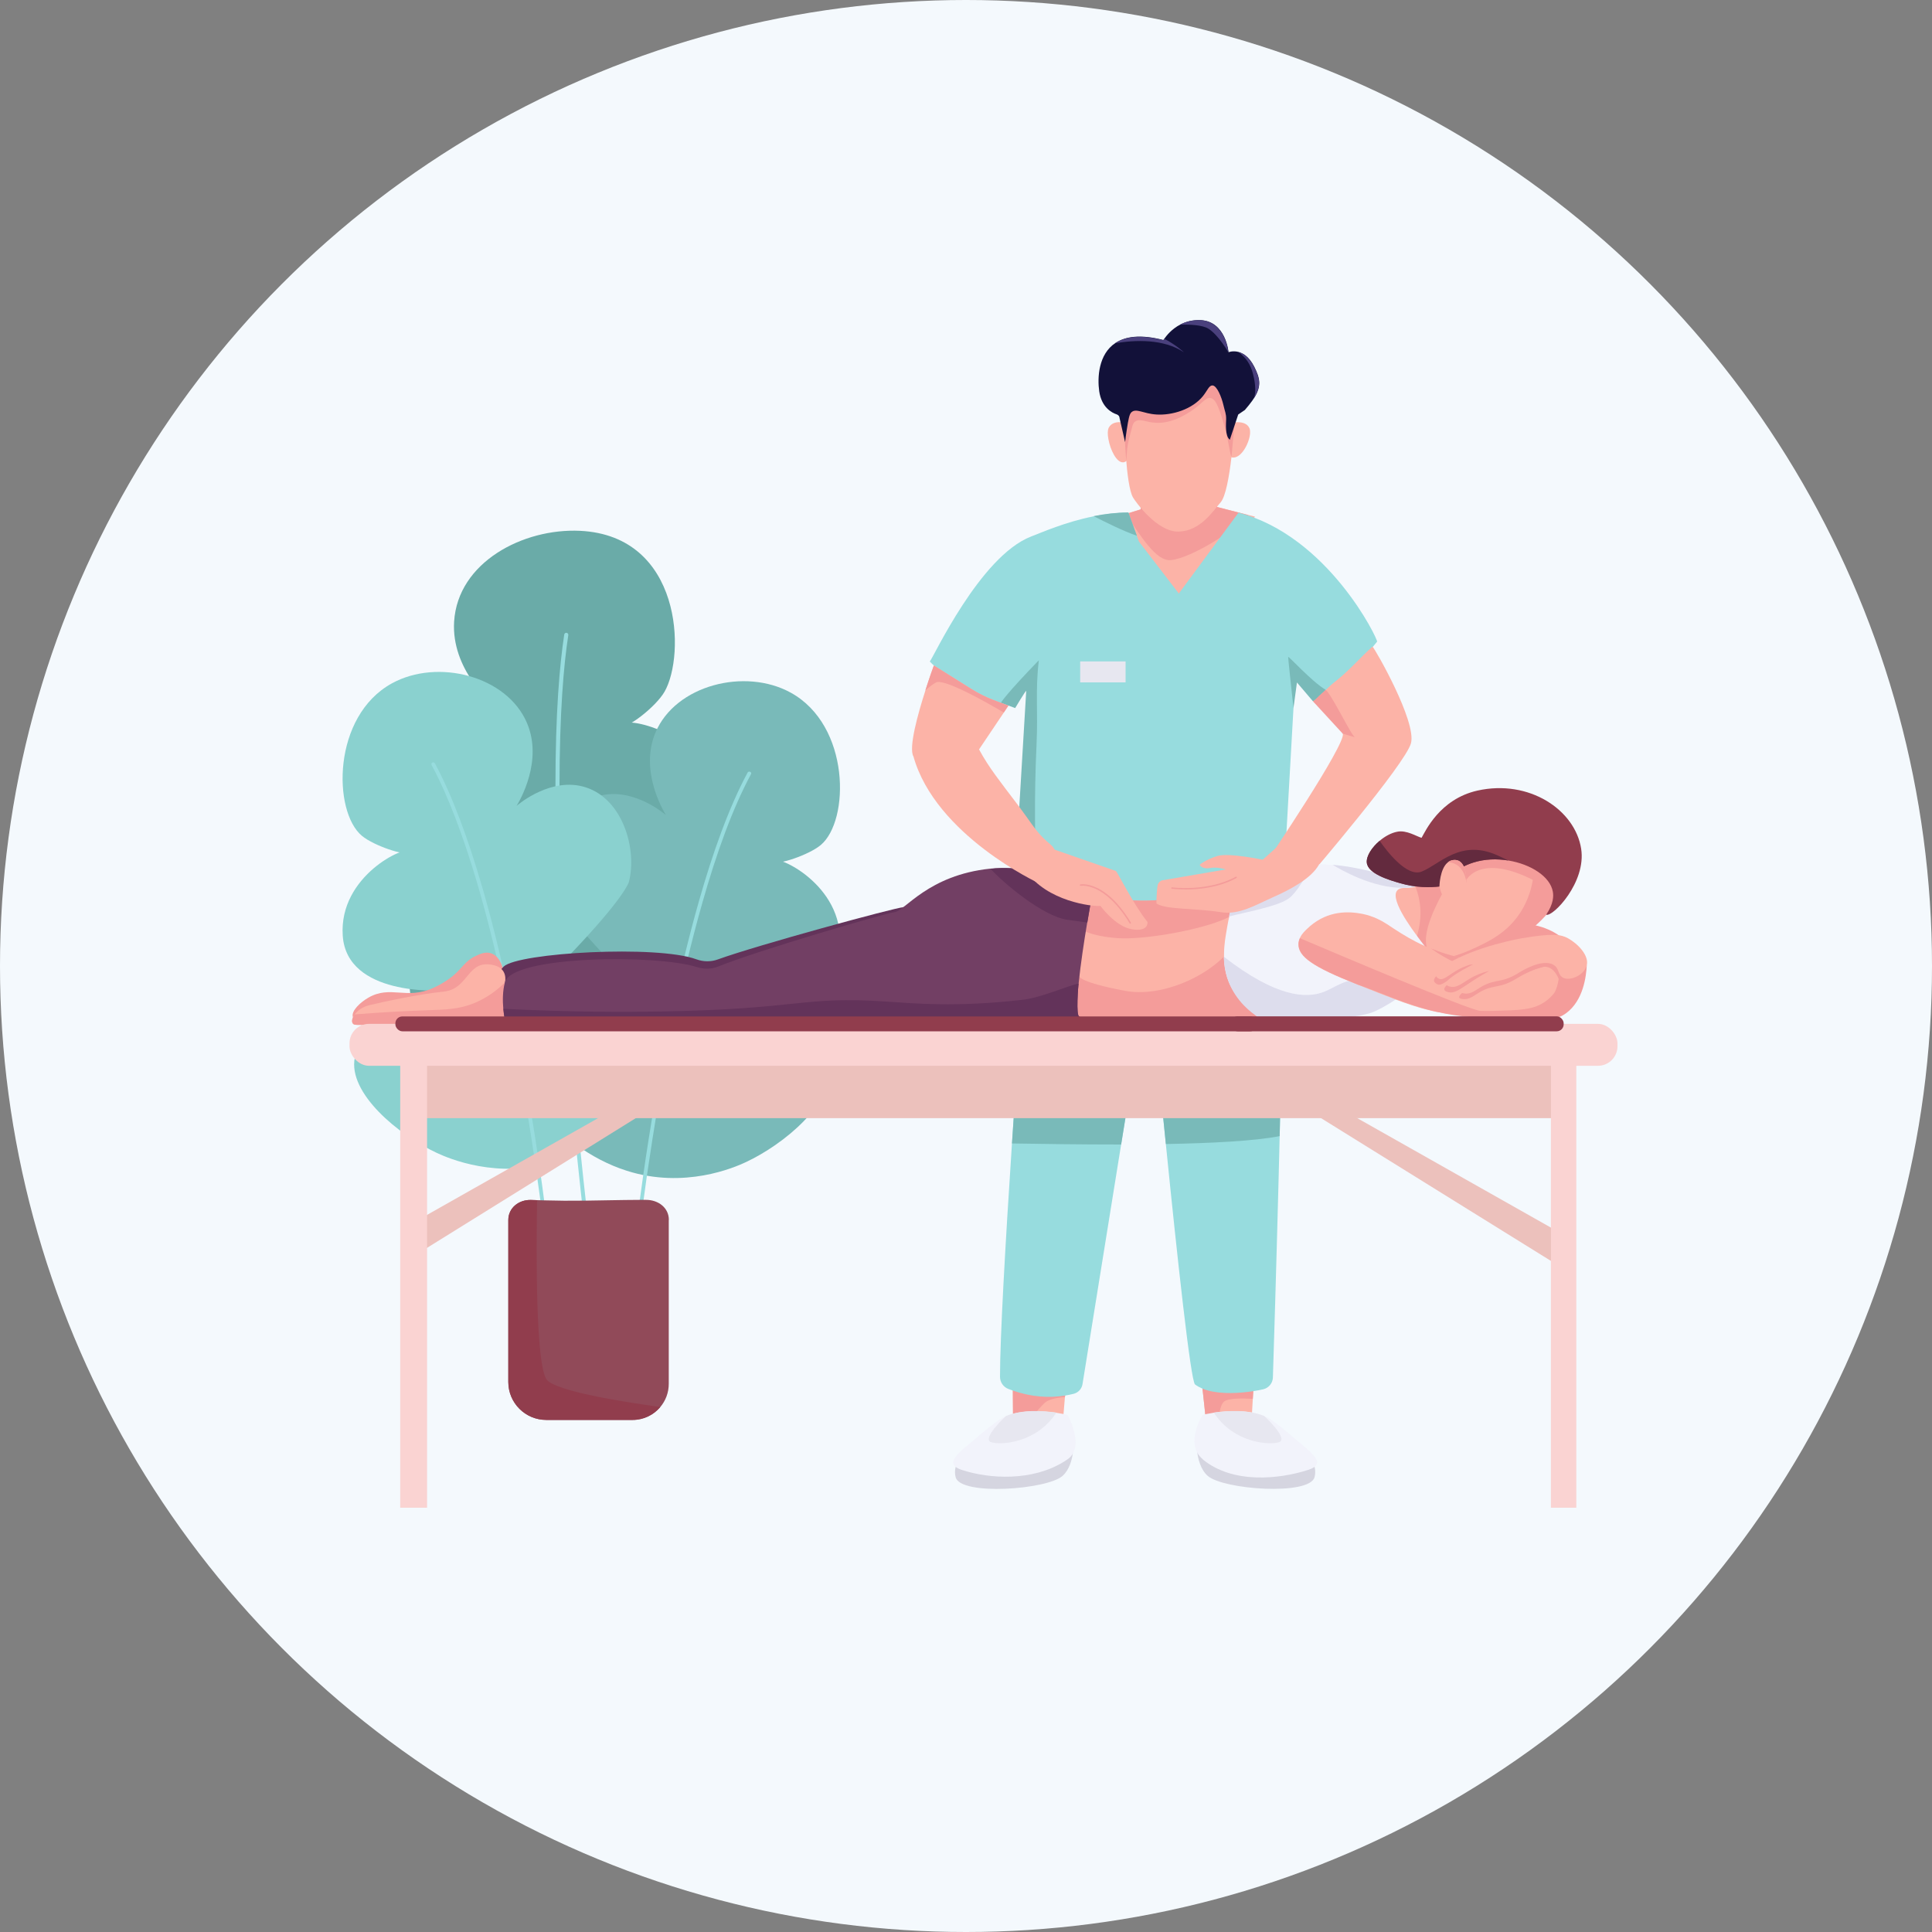 <svg xmlns="http://www.w3.org/2000/svg" id="Layer_1" data-name="Layer 1" viewBox="0 0 2000 2000"><rect x="0" y="0" width="2000" height="2000" fill="#808080" stroke="none"/><circle cx="1000" cy="1000" r="1000" style="fill: #f4f9fd;"></circle><g><g id="flower"><g><path d="m776.2,970.7c-22.6-42.5-114.7-49.1-114.7-49.1,0,0,100.9-24.3,83-96-17.9-71.7-101.3-83.6-99.1-75.5,0,.1.2.3.2.4,3.5,3.7,33.2-18.6,42.3-34.4,21.9-38,18.2-161.5-87.4-166.6-59-2.8-126.6,32.5-130.4,94-3,49,37.7,83.9,43.4,89.3-3.8-1.8-48.1-22.4-79.9,1.7-35,26.4-31.5,89.3-10.8,124,0,0,9.6,16.2,89.1,64.8h0s-34.9.8-61.1,29.7c-1.8,2-27.4,30.4-26.9,65.3.8,65.4,92.3,137.1,178.1,139.6,67.7,2,112.3-39.6,122.5-49.6,33.9-33.4,72.3-99.1,51.8-137.7Z" style="fill: #6aaba8;"></path><path d="m615.3,1308.1c-1.1-2.8-4.6-26.8-8.9-65.1-1.7-15-3.6-32.3-5.5-51.3-.1-1.3-.3-2.6-.4-3.9-1-9.6-1.9-19.6-2.9-30-3-32.5-6.1-68.7-8.8-107-1.2-17.4-2.3-34.1-3.3-50.2-1.3-22.3-2.5-43.3-3.3-63.2-1.2-27.6-2-52.9-2.5-76.2-.3-17.2-.5-33.2-.5-48.3.1-75.4,4.3-124.3,9.1-155.4.2-1.2-.6-2.2-1.8-2.4-1.2-.2-2.2.6-2.4,1.8-4.8,31.4-9.1,80.8-9.1,156.9,0,17.8.2,37,.7,57.9.4,18.5,1.1,38.2,2,59.2.9,22.3,2.2,46,3.7,71.4,1,16.6,2.2,33.8,3.5,51.8,2.8,38.7,5.8,73.9,8.6,103.6.9,9.6,1.8,18.6,2.6,27,.3,3.1.6,6.2.9,9.2,1.6,15.7,3,28.7,4.1,38.5.2,2.2.7,6.1,1.2,10.9,2.5,22,7.6,64.6,9.6,67.4.4.6,1.1.9,1.7.9s.9-.1,1.2-.4c.9-.6,1.1-1.9.6-2.8Z" style="fill: #97dcde;"></path></g><g><path d="m856.9,1104.2c-8.2-40.3-88.5-69.3-88.5-69.3,0,0,96.8,6.1,101-56.7,4.2-62.8-66.8-93.9-67.2-86.7,0,.1,0,.3,0,.4,2.1,3.9,34.8-6.6,47.4-17.1,30.2-25.3,30.8-123.8-31.1-157.8-47.3-26-119.2-7.8-139.9,41.2-16.5,39,7.2,79.7,10.8,85.6-2.9-2.5-36.6-30.5-71.7-19.1-38.6,12.5-53.2,64.5-44.5,98,0,0,4,15.6,61.3,75.5h0s-31.4-8.3-62.8,8.5c-2.2,1.2-32.9,17.7-42.4,46.2-17.7,53.3,43.7,135.1,119.6,159.1,59.8,19,111.3-3.4,123.1-8.9,39.6-18.5,92.3-62,84.9-98.7Z" style="fill: #79bab9;"></path><path d="m776.5,799c-.9-.5-2.1-.2-2.6.8-19.4,36-36.4,83.7-50.7,134.3-10.5,36.9-19.6,75.4-27.4,112.1-5,23.5-9.4,46.2-13.2,67.3-.1.6-.2,1.2-.3,1.9-1.6,8.7-3.1,17.4-4.6,26.1-4.5,26.3-8.5,51.8-11.8,74.8-1.3,9.1-2.5,17.8-3.6,26.1-5.9,44.1-8.9,74.7-7.9,77.2.3.8,1,1.2,1.8,1.2s.4,0,.6-.1c.9-.3,1.4-1.3,1.2-2.3-.4-3,2.3-32.2,8.2-76.1,1.1-8,2.3-16.5,3.5-25.4,3.4-23.4,7.5-49.7,12.3-77.7,2-11.7,4.2-23.8,6.4-36,2.9-15.5,6-31.3,9.3-47.2,8.4-40.6,18.1-81.9,29.2-120.8,14.5-51.3,31.4-98.4,50.5-133.7.5-.9.2-2.1-.8-2.6Z" style="fill: #97dcde;"></path></g><g><path d="m367.3,1094.6c8.2-40.3,88.5-69.3,88.5-69.3,0,0-96.8,6.1-101-56.7-4.2-62.8,66.8-93.9,67.2-86.7,0,.1,0,.3,0,.4-2.1,3.9-34.8-6.6-47.4-17.1-30.2-25.3-30.8-123.8,31.1-157.8,47.3-26,119.2-7.8,139.9,41.2,16.5,39-7.2,79.7-10.8,85.6,2.9-2.5,36.6-30.5,71.7-19.1,38.6,12.5,53.2,64.5,44.5,98,0,0-4,15.6-61.3,75.5h0s31.4-8.3,62.8,8.5c2.2,1.2,32.9,17.7,42.4,46.2,17.7,53.3-43.7,135.1-119.6,159.1-59.8,19-111.3-3.4-123.1-8.9-39.6-18.5-92.3-62-84.9-98.7Z" style="fill: #8ad1cf;"></path><path d="m563.3,1242.7c-1.4-11.1-3.1-23.2-5-36.1-2.6-18.1-5.6-37.8-9-58.2-.8-5.1-1.7-10.3-2.6-15.5-1.6-9.6-3.3-19.3-5.1-29-3.2-17.5-6.8-36.1-10.7-55.3-8.3-40.1-18.2-82.8-29.8-123.7-.9-3.3-1.9-6.6-2.9-9.9-13.8-47-29.8-91-48-124.8-.5-.9-1.6-1.3-2.6-.8-.9.5-1.3,1.6-.8,2.6,17.4,32.2,32.8,74,46.5,119.9,1.4,4.6,2.7,9.2,4,13.8,11.8,41.8,22.2,86.4,31,129.9,4.7,23.2,9,46.1,12.8,68.1,1.4,7.9,2.7,15.7,4,23.3,3.6,21.5,6.7,41.8,9.4,60.3,1.8,12.7,3.4,24.5,4.9,35.3,5,38.3,7.3,63.3,6.9,66.1-.3.9.2,1.9,1.2,2.3.2,0,.4.1.6.1.8,0,1.5-.5,1.8-1.2.8-2.3-1.6-28.5-6.6-67.1Z" style="fill: #97dcde;"></path></g><path d="m692.3,1262.9v169.6c0,9.2-3.3,17.6-8.8,24.1-6.9,8.1-17.1,13.3-28.6,13.3h-89.4c-21.7,0-39.3-17.6-39.3-39.3v-167.7c0-12.5,10.9-21.1,23.5-20.7,2.2,0,4.3.2,6.3.2,1.2,0,2.3,0,3.4.1,1.3,0,2.6,0,3.9.1,15.1.4,27.4.5,38.9.3,1.4,0,2.8,0,4.2,0,17.6-.2,33.7-.7,55.8-.8h3.9c.9,0,1.9,0,2.8,0,12.5,0,23.5,8.1,23.5,20.7Z" style="fill: #914a59;"></path><path d="m683.5,1456.6c-6.9,8.1-17.1,13.3-28.6,13.3h-89.4c-21.7,0-39.3-17.6-39.3-39.3v-167.7c0-12.5,10.9-21.1,23.5-20.7,2.2,0,4.3.2,6.3.2-.9,50.6-1.7,172.8,10.3,186.2,10.4,11.6,76.4,22.3,117.1,27.9Z" style="fill: #913d4d;"></path></g><g id="man"><g id="legs"><g><path d="m1105.2,1411.9l-1.1,13-1.7,21.4-2.9,35.2h-50.8s0-4.7-.1-11.7c-.1-12.5-.3-32.5-.3-47.3,0-11,.1-19.1.4-19.1.9,0,56.4,8.5,56.4,8.5Z" style="fill: #fcb3a7;"></path><path d="m1104.2,1424.8l-1.7,21.4c-8.2.6-17,2.3-21.1,6.1-8.8,8.4-14.2,17.1-14.2,17.1l-18.4.2c-.1-12.5-.3-32.5-.3-47.3l10.2-2.2,45.6,4.6Z" style="fill: #f49c9a;"></path></g><g><path d="m1299.9,1397.8l-1,17.1-2,33.2-1.7,29.6h-46.1s-4.3-41.5-6.8-62.5c-.8-6.9-1.5-11.6-1.7-11.8l59.2-5.6Z" style="fill: #fcb3a7;"></path><path d="m1298.9,1414.9l-2,33.2c-9.9-.6-26-1-30.1,3.1-5.9,5.9-5.4,26.3-5.4,26.3l-1.8.2h-10.5s-4.3-41.5-6.8-62.5l24.9-2.1,31.6,1.8Z" style="fill: #f49c9a;"></path></g><g id="pants"><path d="m1325.8,1127.8c-.3,15.9-.7,32.1-1.1,48.3-.2,8.2-.4,16.5-.6,24.7-.2,6.6-.3,13.3-.5,19.9-2.4,92.7-5,177.3-5.9,205.3-.2,5.9-4.4,10.9-10.1,12.2-3,.7-6.4,1.3-10.2,1.9-14.1,2.2-32.6,3.3-47-.7-1.9-.5-3.8-1.2-5.6-1.9-2.8-1.2-5.4-2.6-7.7-4.3-4.5-3.5-18.5-132.3-30.1-247.7,0-.4,0-.8-.1-1.2-2-19.4-3.9-38.5-5.6-56.5-6.8-68.9-11.8-122.2-11.8-122.2l-19.7,122.3-9.2,56.8-40,248.2c-.8,4.9-4.4,8.8-9.3,10-2.9.7-5.8,1.3-8.8,1.8-17,2.7-35,1.4-54.1-5.2-1.5-.5-3.1-1.1-4.6-1.7-5.2-2-8.6-7-8.6-12.6,0-40.5,5.6-138.7,12.4-241.7,1.2-18.4,2.5-36.9,3.7-55.3,1.3-19.6,2.7-39,4-57.9.2-3.2.5-6.5.7-9.7.4-5.3.8-10.6,1.1-15.9.2-3.1.4-6.3.7-9.4.1-2.1.3-4.1.4-6.2,0-.9.1-1.8.2-2.6,1-13.3,1.9-26.5,2.9-39.8.3-4.3.6-8.5.9-12.8,0-.9.1-1.8.2-2.7,0-.2,0-.5,0-.7.2-2.2.3-4.4.5-6.6.2-2.8.4-5.6.6-8.4,0-.8.1-1.7.2-2.5.1-1.7.2-3.3.4-5,.1-1.6.2-3.2.4-4.8s.2-3.2.3-4.7c.1-2,.3-4,.4-6,0-1,.1-2.1.2-3.1,0-.9.1-1.8.2-2.7,0-1.3.2-2.5.3-3.8.1-1.5.2-2.9.3-4.4,0-.7.1-1.4.2-2.1.1-1.5.2-2.9.3-4.3.1-1.8.3-3.7.4-5.4,0-1.1.2-2.3.2-3.3,0-.6,0-1.2.1-1.8,1.7-22.3,2.7-35.4,2.7-35.4,0,0,.4,0,1.2.2,18.6,2.4,239.6,30.8,254,45.5.1.1.2.2.3.4,0,.1.2.2.2.4.1.3.3.8.4,1.5,0,.1,0,.2,0,.3,0,0,0,.2,0,.3.2,1,.3,2.3.4,3.9,0,.2,0,.3,0,.5,0,.4,0,.8,0,1.2,0,1.1.1,2.4.2,3.7,0,.5,0,1,0,1.5,0,0,0,.1,0,.2,0,.4,0,.7,0,1.1,0,.1,0,.2,0,.3,0,.6,0,1.2,0,1.8,0,.3,0,.6,0,.9,0,.6,0,1.2,0,1.8h0c0,.7,0,1.2,0,1.8,0,1.2,0,2.4,0,3.6,0,.9,0,1.8,0,2.8,0,.2,0,.3,0,.5,0,.5,0,1,0,1.4.6,38.3-.5,109.3-2.2,185.7Z" style="fill: #97dcde;"></path><path d="m1328,942.1c-42.7,25.3-79.4,40.1-105.1,48.9-38.3,13.1-60,15.7-95.3,32.6-32.9,15.7-57.1,34.1-72.2,46.9,2.3-32.2,4.6-64.3,7-96.5,2.1-28.9,4-53.7,5.4-72.1,54.1,5.4,190.7,8.8,257.9,10.2.2.2.4.5.6.7,1,2,1.6,12.5,1.8,29.2Z" style="fill: #79bab9;"></path></g><g id="shoe2"><path d="m1110.5,1505c-.6,3.8-1.5,7.6-2.8,11-1.8,4.7-4.4,8.9-7.8,11.9-16.2,14.2-105.3,20.7-110.6,1.4-1-3.6-.9-7.3,0-10.8.4-1.5.9-3,1.5-4.4,1.8-2.6,3.7-4.8,5.6-6.9,7.7-8,17.3-12.9,27.5-15.7,12.8-3.6,26.5-3.9,38.4-3.1,11,.8,20.4,2.7,26.3,4,.9.2,1.7.4,2.5.6l-1.1-2.3-6.4-13.2c9.5.6,15-1.2,18.1-3,2.6-1.5,3.5-3.1,3.5-3.1,5,6,7.3,20.3,5.3,33.6Z" style="fill: #d5d5e0;"></path><path d="m1110.5,1505c-1.3,2.1-3,4-5.3,5.6-1.2.8-2.4,1.6-3.6,2.4-33.2,20.7-77.4,17.9-105.5,8.8-3.1-1-5.3-2.1-6.8-3.3-9.2-7.3,8.3-18.3,21.9-30.4,5.3-4.7,18.1-15,22.7-18.1,2.3-1.5,4.8-2.9,7.4-3.9h0c16.9-7.1,38.9-5.5,52.2-3.6,5.2.8,9.1,1.6,10.8,2,.6.1.9.2.9.2,0,0,14.2,25.4,5.3,40.3Z" style="fill: #f2f3fb;"></path><path d="m1093.5,1462.4c-20.6,31.8-58.2,33.8-67.6,30.5-9.9-3.5,14.7-26.4,15.4-27h0c16.9-7.1,38.9-5.5,52.2-3.6Z" style="fill: #e7e7f0;"></path></g><g id="shoe1"><path d="m1359.3,1514c2.1,4.7,2.9,10,1.5,15.2-5.3,19.3-94.4,12.9-110.6-1.4-14.4-12.7-13.8-46.4-5.3-56.4,0,0,4.1,7.2,21.6,6l-7.5,15.5c14.6-3.5,66.9-14.4,94.7,14.2,2,2,3.9,4.3,5.6,6.9Z" style="fill: #d5d5e0;"></path><path d="m1244.9,1510.6c31.4,26,79.9,20.5,109.1,11.1,21.9-7,.8-19.6-15-33.7-5.3-4.7-18.1-15-22.7-18.1-2.3-1.5-4.8-2.9-7.4-3.9h0c-16.9-7.1-38.9-5.5-52.2-3.6-7.1,1.1-11.7,2.2-11.7,2.2,0,0-19.2,30,0,45.9Z" style="fill: #f2f3fb;"></path><path d="m1256.6,1462.4c20.6,31.8,58.2,33.8,67.6,30.5,9.9-3.5-14.7-26.4-15.4-27h0c-16.9-7.1-38.9-5.5-52.2-3.6Z" style="fill: #e7e7f0;"></path></g></g><g id="head"><g><path d="m1299.1,534.9s-74,91.5-81.2,93.4c-7.2,1.9-76.5-88.7-76.5-88.7l23.8-7.5,15.5-4.8,5.9-27.6,4-26.1,75.2,3.5-5.8,29.5v18.2c.1,0,31.9,8.2,31.9,8.2l7.2,1.8Z" style="fill: #fcb3a7;"></path><path d="m1291.9,533.1c-12.2,15.4-58,44.2-79.4,46.7-16.1,1.9-32-26.2-47.3-47.6l15.5-4.8,5.9-27.6c24.8,1.9,53.9,2.5,73.4,6.9v18.2c.1,0,31.9,8.2,31.9,8.2Z" style="fill: #f49c9a;"></path></g><path d="m1306.7,415.1c.2-.4.6-.8.9-1.3-.3.4-.6.9-.9,1.3Z" style="fill: #4a407d;"></path><g><path d="m1294.1,448.3c-.6,11-10.9,29.9-21.1,24.4-1-.5-1.4-2.1-1.5-4.4-.4-9.6,5.5-30.9,5.5-30.9,0,0,13-2.5,16.5,6.1.5,1.3.7,2.9.6,4.8Z" style="fill: #fcb3a7;"></path><path d="m1166.6,476.7c-.2.2-.3.3-.5.4-1.2,1-2.3,1.5-3.5,1.5-6.8.4-13.3-13.1-15.2-24.1-.9-4.8-.9-9.1.3-11.6,0,0,0-.2.1-.2,4.8-9,18.5-4.7,18.5-4.7,0,0,4.7,34.4.2,38.7Z" style="fill: #fcb3a7;"></path><path d="m1278.2,436h0s-3.3,36.4-3.3,36.4c-2.5,21.7-6.2,41.8-11.3,47.6-7.8,8.9-20.8,29.7-43.4,30.3-22.6.6-45.1-31.5-47.3-35.3-3.8-6.6-6-24.1-7.5-43.8,0-.4,0-.8,0-1.2-.3-4-.6-8.1-.8-12.1h0c-1.7-29.4-2.2-59.3-3.5-63.1-2.5-6.9,105.9-57.7,118.5,11.9.2,1-.2,13.1-1.3,29.2Z" style="fill: #fcb3a7;"></path><path d="m1278.2,436h0s-3.3,36.4-3.3,36.4c-1.7,0-2.4-16.8-10.5-41.6-4.6-14.2-7.4-17.8-10.9-18.7-5.7-1.3-8.6,5.9-21.2,13.9-6,3.8-19.2,12.2-34.9,11.7-11.5-.3-17.3-5.2-22.6-1.1-2.5,1.9-2.5,5-5,13.7-3.1,10.9-3.7,20.4-3.7,27-.2-1.7-.4-3.7-.7-6,0-.4,0-.8,0-1.2-.3-3.5-.6-7.6-.8-12.1h0c-.8-21.2-1.3-31.7,4.2-38.7,4.9-6.2,8.7-3.9,29.6-10.8,9.3-3.1,21.3-7.8,36.6-15.5,15.5-7.8,24.9-7.4,31.7-3.5,10.4,6.1,11.2,23,11.5,46.5Z" style="fill: #f49c9a;"></path><path d="m1298.2,412c-.2.4-.5.8-.8,1.2,0,0,0,0,0,0-.1.2-.2.3-.3.5,0,0,0,0,0,0-.3.4-.6.9-.9,1.3,0,0,0,0,0,0-2,2.8-4.5,5.9-7.5,9.4l-6.9,4.7-8.7,26.1c-5.1-3.6-3.9-17.2-3.8-21.1.1-6.1-1.3-8-2.8-14.7-1.9-8.2-6.8-20.5-11.5-20.4-3.5.1-5,5.1-9.6,10.9-11.1,13.9-32.1,20.2-48.1,19.2-13.8-.8-21.1-6.9-26.1-2.3-2.2,2-3.1,7.5-4.8,18.2-.8,5.3-1.4,9.7-1.7,12.7l-5.7-24.8c0-1.8-1.2-3.3-2.9-3.9-5.2-1.7-15.8-7.3-18.2-24-2-14.1-.8-38.3,16.7-49.9,10.2-6.8,25.9-9.3,49.8-3.1,0,0,.3-.6,1-1.5,2.1-3,7.5-9.9,16.4-14.5,5.7-3,12.7-5,21.2-4.6,26,1.3,28.8,33.2,28.8,33.2,0,0,4.6-1.9,10.5-.2,2.1.6,4.4,1.6,6.7,3.3,3.2,2.4,6.5,6.2,9.4,11.9,5.8,11.7,7.9,19.5,0,32.2Z" style="fill: #121139;"></path><path d="m1271.6,364.7s-10.1-17.8-20.6-24.4c-5.9-3.8-18.9-4.5-29.4-4.2,5.7-3,12.7-5,21.2-4.6,26,1.3,28.8,33.2,28.8,33.2Z" style="fill: #4a407d;"></path><path d="m1298.2,412c-.2.4-.5.8-.8,1.2,4.3-7.3.7-22.4-.4-26.5-2.6-9.7-7.1-16.5-14.9-22.2,2.1.6,4.4,1.6,6.7,3.3,3.2,2.4,6.5,6.2,9.4,11.9,5.8,11.7,7.9,19.5,0,32.2Z" style="fill: #4a407d;"></path><path d="m1225.6,364.7c-21.1-14.2-50.7-12.8-71.1-9.4,10.2-6.8,25.9-9.3,49.8-3.1,0,0,.3-.6,1-1.5,12,6.3,19.9,13.6,20.3,14Z" style="fill: #4a407d;"></path></g></g><g id="t-shirt"><path d="m1425.6,664.2c-20.9,25.1-28.2,35.8-40.5,43.5-9.8,6.1-18,8.6-24.3,10.9l-19.5-26.3-2.3,40.8-10.2,180.2c-66.9,33.8-202.8,22.4-251.4,8.9-1.2-.3-2.4-.7-3.7-1.1-10.3-3.1-22.8-7.7-23.2-7.8h0s13.6-187,13.6-187l5-33.3s-16.9,28.9-25.2,37.5c-7.8-.7-42.2-14.9-69.5-35.3-4.5-3.3-8.4-6.8-11.9-10.4,3.6-3.7,51.9-109,104.9-129.4,10.7-4.1,35.5-15.1,64.7-20.9,11.5-2.3,23.7-3.8,36-3.8l8.8,24.1,2.1,5.8,41.3,53.8,61.8-83.7c92.6,24.1,144.4,130.8,143.5,133.7Z" style="fill: #97dcde;"></path><path d="m1372.5,714.2s-7,9.6-13.2,11.9l-16.7-19.6-3.6,26.6c-2.5-22.9-5.5-51.3-5.5-53s24.4,25.6,39,34.1Z" style="fill: #79bab9;"></path><path d="m1420.8,669.4c-12.1,10.5-24,25-40.3,37.5-4.5,3.5-17,16.3-21.2,19.2,0,0,28.5,25.4,30.8,33.5,3.1,10.8-75.5,127.8-81.9,136.8,13.4,12.7,30.3,9.4,48.4,9.3,0,0,98-114.6,104-136.2,6.2-22.3-37.4-98.3-39.8-100.1Z" style="fill: #fcb3a7;"></path><path d="m1075.4,683.5c-3.8,32.2-.7,51.7-2.4,87.9-2.5,53.8-1.9,103.9.7,149.7-10.2-3.1-22.8-7.7-23.2-7.8h0s11.8-197.4,11.8-197.4c0-.4,0-.6,0-.7-.7-.2-11.4,17.8-11.4,17.8l-14.8-5.5s4.4-8,39.3-44h0Z" style="fill: #79bab9;"></path><path d="m1176.9,554.6c-13.5-4.5-33.9-14.7-44.8-20.3,11.5-2.3,23.7-3.8,36-3.8l8.8,24.1Z" style="fill: #79bab9;"></path><path d="m1390.1,759.6l-30.8-33.5c4.2-2.9,4.2-4.5,8.8-8l4.4-4c8.1,8.4,26.7,48.2,30.3,49.2l-12.7-3.8Z" style="fill: #f49c9a;"></path><rect x="1118.2" y="684.7" width="47" height="21.7" style="fill: #e7e7f0;"></rect></g><path d="m1051.4,1128.4c31.4-.1,74-.3,118.4-.4l-9.2,56.8c-42.1,0-83-.6-113-1.1,1.2-18.4,2.5-36.9,3.7-55.3Z" style="fill: #79bab9;"></path><path d="m1325.8,1127.8c-.3,15.9-.7,32.1-1.1,48.3-26.2,5.1-70.3,7.3-117.8,8.2-2-19.4-3.9-38.5-5.6-56.5,45.6-.1,90.5-.2,124.5,0Z" style="fill: #79bab9;"></path></g><g id="woman"><g id="tomach"><path d="m1358.1,1055.8c-1.8,1.6-11.5,2.8-26.8,3.6-50.3,2.8-161.3,2.2-250.4.6-67.6-1.2-122.5-2.9-128.6-3.9-16.6-3,69.9-150.1,83.7-153.9,12.6-3.4,38.8,8,94.3,22.1,5.5,1.4,11.2,2.8,17.3,4.3,35,8.3,74,1.8,103.4-6.3,27.3-7.5,46.4-16.5,46.4-16.5,24.1-9.6,72.5,139.4,60.6,150.1Z" style="fill: #fcb3a7;"></path><path d="m1331.3,1059.4c-50.3,2.8-161.3,2.2-250.4.6l-2.3-25.5,38.8-23.5s.9,6,47.3,14.7c46.5,8.8,113.5-27.2,121.6-68.1,8.1-41,10,66.5,10,66.5l34.9,35.4Z" style="fill: #f49c9a;"></path><path d="m1251.1,922.3c96.7,19.3-46.8,51.9-93.4,48.9-56.2-3.6-58.6-30.9-61-33.8,5.5,1.4,44.9-10.3,51-8.9,35,8.3,74,1.8,103.4-6.3Z" style="fill: #f49c9a;"></path></g><g><path d="m1570.5,957c4.7-.5,11.5-.8,19.3,1,4.2.9,34.5,7.8,42.1,35.1,5,18.2-1.2,41.3-17.5,51.1-21.6,12.9-51-3.5-50.9-4.1,0,0,0,0,0,0,.8-.9-19.5-46.9-13.2-66.1,1.6-4.8,6-11.5,20.2-16.9Z" style="fill: #f49c9a;"></path><path id="neck" d="m1491.2,952.1c-8.8,12.5-15.6,24.4-13.6,30,1.6,4.5-1.4,7.5-6.5,9.2-12.2,4.1-36.5.7-40.4-9.2-5.5-14.1-7.4-81.8-7.4-81.8,1.6.4,17.2,2.9,35.4,5.4,14.8,2,31.4,4.1,43.5,4.9,7.5.5,13.3.6,15.9,0,7.5-1.8-12.3,20.7-26.9,41.4Z" style="fill: #fcb3a7;"></path><path d="m1504.7,997.8c-.3,0-23,4.2-33.5-6.4-4.8-4.8-7.1-12.6-3.6-25.2,8-29.5-2.5-51-8.8-60.4,14.8,2,31.4,4.1,43.5,4.9,2.4,9.8-9.6,21.8-11,41.5-1.8,27,13.8,45.5,13.4,45.6Z" style="fill: #f49c9a;"></path><g id="shirt"><path d="m1479.4,996.4c-4,8.6-9.8,14-17.9,23.3-3.4,3.8-6.2,7-7.7,8.5-.7.7-1,1.1-1,1.1,0,0-3,2.2-7.5,5.1-.1,0-.2.2-.4.3-7.6,5-19.1,11.9-27.1,14.3-.2,0-.5.1-.7.2-81.5,23.6-114.5,3.8-115.8,3,0,0,0,0,0,0-12.8-10.6-23.3-21.2-29.2-35.5,0-.1,0-.2-.1-.3,0,0,0,0,0,0-2.4-5.8-3.9-12.2-4.6-19.4,0-.7-.1-1.5-.2-2.2,0-.8-.1-1.6-.1-2.3,0-.3,0-.7,0-1.1,0-.3,0-.6,0-.8,0-3.5,0-7.2.4-11.1.3-3.7.8-7.6,1.5-11.8,1-5.6,1.9-11.9,3.5-18.8,2.4-11.1,6.3-23.8,13.6-37.6,16.1-8.5,33.1-13.3,50.1-15.4,7.8-1,15.6-1.4,23.2-1.4s13.7.3,20.3,1c15.4,1.4,29.8,4.3,42.2,7.5.6.2,1.1.3,1.7.5,20.7,5.5,35.6,11.9,40.2,13.9,1,.4,1.4.7,1.4.7,0,0,0,0-.3,0,0,0,0,0-.1,0-1.1.3-4.7,1.1-10.7,1.1s-.8,0-1.2,0h0c-18.9,1.1-.9,29.6,14,49.7,2.7,3.7,5.3,7.1,7.6,10,1.3,1.7,2.5,3.2,3.6,4.5.2.3.5.6.7.9t0,0c.6.5,1.3,1.2,1.9,2.4,1.5,3.2,0,7-1.2,9.7Z" style="fill: #f2f3fb;"></path><path d="m1477.7,1045.2c-10.1-2.5-20.4-6-32.8-10.6-7.6,5-19.1,11.9-27.1,14.3-.2,0-.5.1-.7.2-25.7,7.2-98.7,9.8-115.8,3,0,0,0,0,0,0-6.4-4.2-21.4-15.3-29.4-35.8-3.9-10.1-4.9-19.3-5-25.9,54.1,41.9,85.2,43.6,103.8,36.3,11.4-4.5,22.4-14,41.5-13.1,17,.8,32.2,9.3,41.5,14.6,10.5,6,18.5,12.3,23.9,17Z" style="fill: #dddded;"></path><path d="m1465.1,917.9s0,0-.3,0c0,0,0,0-.1,0-2.8.5-6.3.9-10.7,1.1-.4,0-.8,0-1.2,0h0c-31.5.8-65.7-19.1-73.3-23.8,15.4,1.4,29.8,4.3,42.2,7.5.6.2,1.1.3,1.7.5,20.7,5.5,35.6,11.9,40.2,13.9,1,.4,1.5.7,1.5.7Z" style="fill: #dddded;"></path><path d="m1359.9,888.4c-.3,5.2-13.5,31-24.4,40.6-10.6,9.3-48.6,15.7-63.3,19.8,2.4-11.1,6.3-23.8,13.6-37.6,16.1-8.5,57.1-20.6,74-22.7Z" style="fill: #dddded;"></path></g><g><path d="m1620.8,918.6c-5.9,13.9-22.5,32.6-56.7,57.6-26.2,19.1-48.9,23.6-64.6,20.8-11.3-2-19-7.9-21.9-14.8-11-27,41.4-98.1,41.4-98.1,0,0,33.1-35.7,94.1,5.6,8.7,5.9,13.5,15,7.6,28.9Z" style="fill: #fcb3a7;"></path><path d="m1620.8,918.6c-6.1,11.3-22.8,39-56.7,57.6-31,17-59.9,17.5-72.7,16.9,8.4-1.7,20.6-4.9,34.3-11.3,14.8-6.9,33.6-15.6,47.2-35.7,4.7-6.9,13.1-21.5,15-43.9,10.9,5.5,21.8,10.9,32.8,16.4Z" style="fill: #f49c9a;"></path><path d="m1518.1,910.7s14.1-27.3,68.5,0c54.4,27.3,6.3-20.5,0-20.4-6.3,0-82-9-82-9l-23,19.1,36.4,10.3Z" style="fill: #f49c9a;"></path><g id="hair"><path d="m1600.7,946.7c7.6-11.2,7.6-19.1,6.8-23.6-2.8-15.8-22.9-28.5-46-32.3-12-2-24.7-1.6-36.3,2.1-17.7,5.5-29.2,17.4-35.1,24.8-9.3,1-24,1.5-40.9-3.5-11.2-3.2-33.3-9.7-34.3-21.3-.6-6.7,5.2-15.7,13.3-22.5,5.4-4.6,11.9-8.2,18.2-9.4,9.7-2,20.2,5,25.2,6.3,3.8-6.4,18.6-40.1,57.9-48.9,53.4-11.9,101,19.9,107.3,60.2,5.5,34.9-29.4,70.8-36.1,68.3Z" style="fill: #913d4d;"></path></g><path d="m1561.5,890.8c-12-2-24.7-1.6-36.3,2.1-17.7,5.5-29.2,17.4-35.1,24.8-9.3,1-24,1.5-40.9-3.5-11.2-3.2-33.3-9.7-34.3-21.3-.6-6.7,5.2-15.7,13.3-22.5,7.2,10.4,28.1,37.9,43.4,31.9,18.8-7.4,39.9-34,78.2-17,4.4,2,8.3,3.8,11.8,5.6Z" style="fill: #632a3e;"></path><g id="ear"><path d="m1517.9,914.1c-.6,11.5-9.4,18.8-16.6,17.9-4.8-.6-8.5-2.3-11.2-14.4,0,0,.3-18.2,8.7-24.9,1.7-1.4,3.8-2.2,6.2-2.4,14.5-1,12.9,23.9,12.9,23.9Z" style="fill: #fcb3a7;"></path><path d="m1517.9,914.1c-.1-2.5-.7-6.6-3-10.9-1.1-2-3.3-6.1-8.1-8.6-3.2-1.7-6.3-2-8-2,1.7-1.4,3.8-2.2,6.2-2.4,14.5-1,12.9,23.9,12.9,23.9Z" style="fill: #f49c9a;"></path></g></g><g id="hand"><path d="m1614,1007.3c0,1.6,0,3.1-.3,4.7,0,.5-.1,1.1-.2,1.6-.7,4.9-2,9.4-4,13.6t0,0c-4.5,9.8-12.1,17.4-20.9,21.5-4.6,2.2-9.5,3.4-14.5,3.4-42,.2-65-.4-86.6-4.6-.1,0-.2,0-.4,0-3.2-.6-6.4-1.4-9.5-2.2-10.1-2.5-20.4-6-32.8-10.6-10.8-4-23.2-9-38.3-15,0,0-.1,0-.2,0-1.1-.4-2.3-.9-3.4-1.4-43.2-17.2-59.1-27.9-58.8-40.9,0-2.2.6-4.2,1.4-6.1.6-1.4,1.4-2.7,2.3-4,2.5-3.4,5.8-6.3,8.4-8.6,18.9-16.1,39.5-15.5,54-12.7,5.4,1.1,10.6,2.8,15.6,5.1,3.4,1.6,6.7,3.4,9.9,5.5,9.9,6.6,19.2,12.7,30.1,18.3,2.7,1.4,5.5,2.8,8.5,4.1.8.4,1.6.7,2.5,1.1.1,0,.3,0,.4.2,1.3.6,2.7,1.1,4.1,1.7,5.3,2.1,11,4.2,17.4,6.1,2.2.7,4.3,1.2,6.4,1.8,1.9.5,3.8.9,5.7,1.3,1.8.4,3.7.7,5.5,1,1,.2,2,.3,3,.5,4.5.6,8.7.9,12.7,1.1,6.8.3,12.8,0,17.7-.5,0,0,0,0,.2,0,1.1-.2,6.8-1.1,15.1,0,7.7,1,34.1-4.5,42.3-6.3,1.6-.3,2.5-.5,2.5-.5.3.8.6,1.5.9,2.2.6,1.7,1.2,3.4,1.6,5.1,1.2,4.7,1.8,9.3,1.8,13.8Z" style="fill: #fcb3a7;"></path><path d="m1642.6,999.7c-.6,10.8-3.4,35.9-21.4,49.2-7.5,5.5-16.7,8.4-57,6.5-35.8-1.7-53.7-2.6-77-8-32.2-7.5-61-21.1-80.5-27.8,0,0-.1,0-.2,0-1.1-.4-2.3-.9-3.4-1.4-43.2-17.2-59.1-27.9-58.8-40.9,0-2.2.6-4.2,1.4-6.1,36.4,15.5,173.4,73.6,186.2,75.2.9.1,7.5.3,16.2,0,24.8-.7,37.8-1,49.4-8.2,5.1-3.1,14.2-10.2,20.7-26.2,2-7.8,5.6-12.6,7.9-15.2,3-3.4,6.9-7.8,10.7-6.5,3.3,1.1,5,5.6,5.8,9.4Z" style="fill: #f49c9a;"></path><path d="m1612.3,993.6c-12.1,9.2-37.8,13.6-54.6,14-31.8.7-58.3-12.9-76.3-25.7,5.3,2.1,11,4.2,17.4,6.1,20.8,6.3,39.1,6.2,51,5.2,0,0,6.1-1.2,15.3,0,9.2,1.2,44.8-6.9,44.8-6.9,1,2.5,1.8,4.9,2.5,7.4Z" style="fill: #f49c9a;"></path><path d="m1623.1,998.5c-1.6-7.9-16.9-10.6-16.4-12.7.6-2.3,19.2,1.6,20-1.1.4-1.2-2.7-4-17.6-11.1-4.3,0-8.9,0-13.7.4-5.8.5-12.9,1.5-22,3,0,0-47.3,8-78.5,27.3-10.8,6.6-10.6,10.1-10.4,11.2.5,2.2,3.2,3.3,3.3,3.4,5.3,2.7,13.1-7.4,26.1-12.4,5.8-2.2,5.3-2.3,9-2.4-14.4,7.4-29.1,16.1-27.7,20.5.5,1.6,3,2.2,4.3,2.5,7.1,1.6,12.7-4.1,21.5-9.1,4.2-2.4,10.4-5.3,18.7-7.2-15.1,8.6-30.5,18.3-29.1,21.9.4,1.1,2.4,1.4,3.8,1.5,7.4.8,11.6-4,19.2-8.1,13.6-7.2,19.7-2.5,37.4-13.8h0c2.8-1.7,7-4,12.2-6.3,9.6-4.2,14.5-6.3,19.4-4.7,6.1,1.9,9.4,8.3,11,12.2,5.8-4.7,10.5-10.1,9.5-15.1Z" style="fill: #f49c9a;"></path></g><path id="hand2" d="m1618.2,1012.1c-6-2.8-3.5-9.4-10-13.3-11.7-6.9-33.1,6.5-35.3,7.8h0c-17.7,11.3-23.8,6.6-37.4,13.8-7.7,4.1-11.9,8.9-19.2,8.1-1.4-.2-3.3-.4-3.8-1.5-1.4-3.6,14.1-13.4,29.1-21.9-8.3,1.9-14.5,4.8-18.7,7.2-8.7,4.9-14.3,10.7-21.5,9.1-1.3-.3-3.8-.9-4.3-2.5-1.4-4.4,13.4-13.1,27.7-20.5-3.7.1-3.3.2-9,2.4-13,4.9-20.8,15.1-26.1,12.4-.1,0-2.8-1.2-3.3-3.4-.2-1-.4-4.5,10.4-11.2,31.2-19.3,78.5-27.3,78.5-27.3,32.6-5.5,40.7-3.9,47.9,0,10,5.5,22.3,17.9,19.3,28.5-2.7,9.5-16.6,16-24.4,12.4Z" style="fill: #fcb3a7;"></path></g><g><path id="foot2" d="m521,1004.5c-.2-1.3-2.7-14-12.2-17.5-6-2.2-11.7.4-16.3,2.6-10.9,5-13.3,11.9-23.7,20.7,0,0-8.2,6.9-20.1,12.3-27.9,12.8-44.4-3.1-67.4,10.2-8.2,4.7-17.7,13.5-16.1,19.7,1.6,5.8,12.5,7.4,16.9,8.1,32.7,5,108.3-10.2,140.3-17.1l-1.6-39Z" style="fill: #f49c9a;"></path><path id="leg2" d="m1116.1,931.7s-10.1,119.5-2.2,128.4l7.9,8.9-601.8-29.5s-11.5-26.9,1.5-39c15.4-14.3,158.4-22.5,199.5-7.4,7.2,2.6,14.9,2.7,22.1.1,41.1-14.9,182.6-53.4,192.1-54.1,15.7-1.2,79.2-57.8,180.8-7.4Z" style="fill: #63335a;"></path><g id="foot1"><path d="m522.8,1016.8c0,.1,0,.2,0,.2v39.1s-147.9,6.1-155.3,4.7c-4.1-.8-3.9-5.8-.3-10.7,2.9-3.9,8-7.8,15-9.5,15.6-3.8,50.4-11.3,77.1-14.1,26.7-2.8,23.9-34.2,52-27.3,14.5,3.5,11.7,16.5,11.5,17.7Z" style="fill: #fcb3a7;"></path><path d="m522.8,1016.8c0,.1,0,.2,0,.2v39.1s-147.9,6.1-155.3,4.7c-4.1-.8-3.9-5.8-.3-10.7,31.2-2.5,55.9-3.6,72.6-4.2,22.1-.8,37.3-.8,55.4-9.4,12.7-6,21.8-13.8,27.5-19.6Z" style="fill: #f49c9a;"></path></g><g id="leg1"><path d="m1115.7,1028.7c-.7,10.1-.7,18,.4,21.6,0,0,0,0,0,0,.2.8.6,1.4.9,1.7,4.1,4.3,6.2,6.4,7.2,7.5l1,1.1h-1.6s-600.9-4.7-600.9-4.7c0,0-1.1-4.8-1.7-11.8-.7-7.7-.8-18.1,1.7-27.3,7.6-27.7,157.4-29,199.1-15.6,7.3,2.3,15,2.1,22.1-.8,40.5-16.5,172.5-55,182-56.1,10.9-1.3,34.9-38.5,99.4-45.1,28.5-2.9,63.3,2.8,105.5,25.1,0,0-2.4,12.9-5.3,30.6-3.2,19-6.9,43.4-8.9,63.1h0s0,0,0,0c-.3,2.5-.5,5-.7,7.4,0,.1,0,.3,0,.4,0,1-.2,1.9-.2,2.8Z" style="fill: #723f64;"></path><path d="m1124.3,1059.6c-.2.4-.4.7-.6,1.1l-600.9-4.7s-1.1-4.8-1.7-11.7c69.1,3.5,125.2,3.4,162.7,2.8,147.1-2.5,145.3-16.1,233.6-10.3,30.7,2,71.3,6.1,141-1.8,20.2-2.3,47.4-14.9,58.2-16.8-.6,1.7-2.5,33.6.4,34,2.2.4,6.2,6.4,7.2,7.5Z" style="fill: #63335a;"></path><path d="m1130.9,924.4s-2.4,12.9-5.3,30.6c-4.5-.6-11-1.5-20.4-2.8-26-3.6-67.3-39-79.8-52.8,28.5-2.9,63.3,2.8,105.5,25.1Z" style="fill: #63335a;"></path></g></g></g><g id="hand-2" data-name="hand"><path d="m1075.4,914.3s-106.9-49.5-129.8-131.2c-5.2-8.8,4.4-43.6,12.4-68.4,4.7-14.7,8.8-25.8,8.8-25.8l39.3,24.6c7.2,4.5,14.9,8.3,22.8,11.3l15,5.7-4.8,7.2-25.6,38.1c2.6,4.8,5.3,9.3,8.1,13.7,11.2,17.4,27.5,37.1,39.5,53.9,6.1,8.5,9,12.7,12.5,17,10.4,12.7,15.5,13.3,18.1,19.2,5.6,12.6-2.7,28.9-16.2,34.8Z" style="fill: #fcb3a7;"></path><path d="m1043.9,730.4l-4.8,7.2c-15.7-9.3-61.8-35.7-70.2-31.1-3.6,2-7.4,5.1-11,8.2,4.7-14.7,8.8-25.8,8.8-25.8l39.3,24.6c7.2,4.5,14.9,8.3,22.8,11.3l15,5.7Z" style="fill: #f49c9a;"></path><g><path d="m1091.6,879.5s62.1,21.6,63.5,22.1c1.4.5,17.7,33.9,32.8,52.9,0,0,1.4,10.4-16,7.5-17.5-2.8-33-24.6-33-24.6,4.1,1.6-40.4.5-67.8-25.3-10.6-10,20.6-32.7,20.6-32.7Z" style="fill: #fcb3a7;"></path><path d="m1170,956.2c-.3,0-.5-.1-.6-.4-25.9-42.9-50.4-38.9-50.7-38.8-.4,0-.8-.2-.9-.6,0-.4.2-.8.6-.9.3,0,6.6-1.2,16.3,3.2,16,7.2,28.4,23.7,36,36.3.2.4,0,.8-.3,1-.1,0-.3.1-.4.1Z" style="fill: #f49c9a;"></path></g></g><g id="hamd_left" data-name="hamd left"><polygon points="1613.1 1275.1 1613.1 1310 1350.3 1146.8 1386.1 1146.8 1613.1 1275.1" style="fill: #ecc1bc;"></polygon><polygon points="428.2 1265.5 428.2 1300.4 691 1137.1 655.2 1137.1 428.2 1265.5" style="fill: #ecc1bc;"></polygon><g><path d="m1308.2,890.2s-35.9-7.7-47.9-4.1-18.4,9.1-18.4,9.1c0,0,2.1,5.1,11.3,3.3,9.2-1.7,21.8,3.5,21.8,3.5l29.1,9,4.1-20.9Z" style="fill: #fcb3a7;"></path><path d="m1320.9,877.7l-18.6,16.6-99.1,17c-2.5.7-4.4,2.8-4.9,5.4-.7,3.9-1.5,18.4-1,18.7,9.8,6.4,40.3,4.6,66.5,8.9,19,3.1,36.2-7.6,53.8-15.4,19-8.4,39.8-19.7,47.7-33.7,14.6-25.9-44.5-17.6-44.5-17.6Z" style="fill: #fcb3a7;"></path><path d="m1227.1,920.7c-8.3,0-13.8-.7-14-.7-.4,0-.7-.4-.6-.8s.4-.7.8-.6c.4,0,36.9,4.9,66-11,.4-.2.8,0,1,.3.2.4,0,.8-.3,1-18.2,10-39.4,11.9-52.9,11.9Z" style="fill: #f49c9a;"></path></g><g><rect x="435.8" y="1082.7" width="1182.8" height="74.8" style="fill: #ecc1bc;"></rect><rect x="361.8" y="1059.9" width="1312.6" height="43.4" rx="20.2" ry="20.2" style="fill: #fad3d2;"></rect><rect x="1605.5" y="1093.7" width="26.3" height="467.1" style="fill: #fad3d2;"></rect><rect x="414.3" y="1093.7" width="27.8" height="467.1" style="fill: #fad3d2;"></rect><rect x="409.3" y="1052.2" width="892.1" height="15.4" rx="7.2" ry="7.2" style="fill: #913d4d;"></rect><rect x="1274" y="1052.1" width="344.7" height="15.5" rx="7.2" ry="7.2" style="fill: #913d4d;"></rect></g></g></g></svg>
